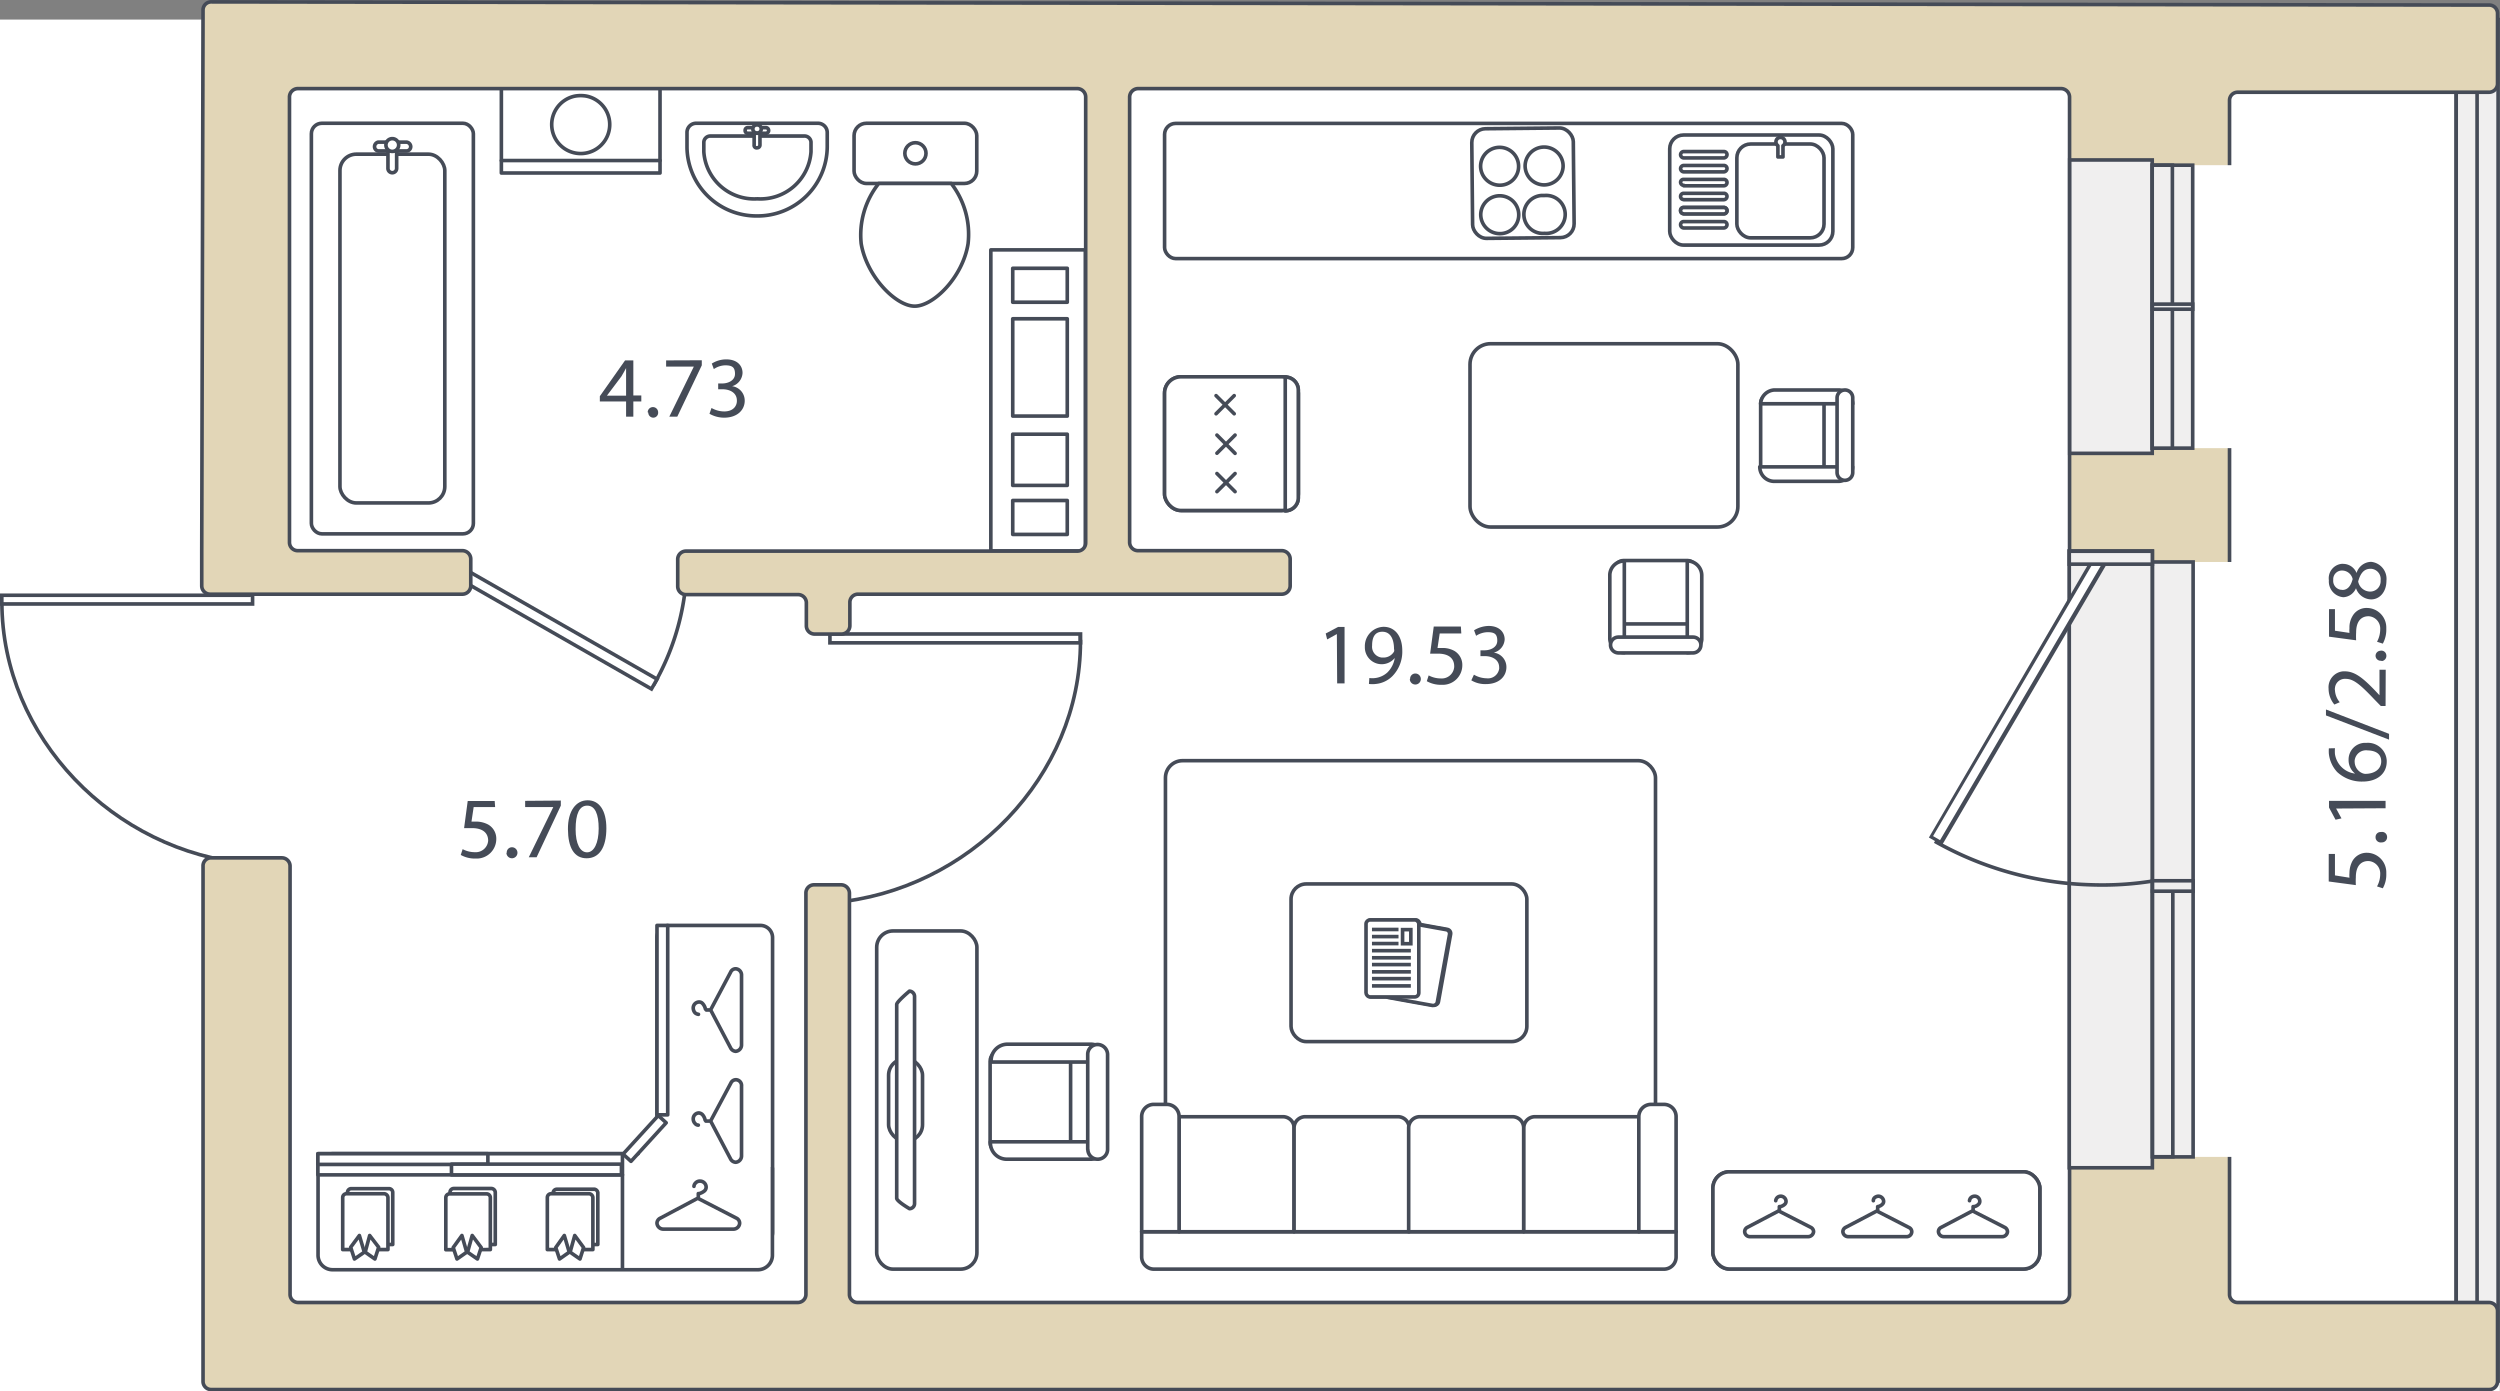 <svg xmlns="http://www.w3.org/2000/svg" viewBox="0 0 172.38 95.94"><rect x="0" y="0" width="172.38" height="95.94" fill="#808080" stroke="none"/><defs><style>.cls-1,.cls-2,.cls-3{fill:#fff;}.cls-2,.cls-3,.cls-4,.cls-5,.cls-7,.cls-8{stroke:#454b57;stroke-width:0.25px;}.cls-2,.cls-5{stroke-linecap:round;stroke-linejoin:round;}.cls-3,.cls-4,.cls-7,.cls-8{stroke-miterlimit:10;}.cls-4,.cls-5{fill:none;}.cls-6{fill:#454b57;}.cls-7{fill:#f0efef;}.cls-8{fill:#e2d6b7;}</style></defs><title>Ресурс 1</title><g id="Слой_2" data-name="Слой 2"><g id="Слой_1-2" data-name="Слой 1"><rect class="cls-1" y="1.35" width="172.37" height="94.59"/><g id="планировки"><rect class="cls-2" x="80.36" y="52.45" width="33.79" height="29.47" rx="1.18"/><rect class="cls-2" x="89.02" y="60.95" width="16.26" height="10.87" rx="1.05"/><path class="cls-2" d="M114.72,87.51H79.57a.85.85,0,0,1-.85-.85V84.93h36.85v1.73a.84.84,0,0,1-.84.85Z"/><path class="cls-2" d="M81.3,77h7.15a.77.77,0,0,1,.78.77v7.16H81.3V77Z"/><path class="cls-2" d="M90,77h6.38a.77.77,0,0,1,.78.77v7.16H89.23V77.77A.77.77,0,0,1,90,77Z"/><path class="cls-2" d="M97.9,77h6.38a.77.77,0,0,1,.78.77v7.16H97.13V77.77A.77.77,0,0,1,97.9,77Z"/><path class="cls-2" d="M105.83,77H113v7.93h-7.93V77.77A.77.77,0,0,1,105.83,77Z"/><path class="cls-2" d="M81.3,77v7.93H78.72V77a.84.84,0,0,1,.82-.85h.91A.84.84,0,0,1,81.3,77Z"/><path class="cls-2" d="M115.57,77v7.93H113V77a.85.85,0,0,1,.85-.85h.88A.84.84,0,0,1,115.57,77Z"/><rect class="cls-3" x="95.16" y="64.61" width="5.31" height="3.64" rx="0.28" transform="translate(15.08 150.9) rotate(-79.78)"/><rect class="cls-3" x="94.26" y="63.43" width="3.64" height="5.31" rx="0.28"/><rect class="cls-3" x="96.79" y="64.11" width="0.57" height="0.97"/><line class="cls-4" x1="94.68" y1="65.06" x2="96.51" y2="65.06"/><line class="cls-4" x1="94.68" y1="64.58" x2="96.51" y2="64.58"/><line class="cls-4" x1="96.51" y1="64.09" x2="94.68" y2="64.09"/><line class="cls-4" x1="94.68" y1="66.51" x2="97.35" y2="66.51"/><line class="cls-4" x1="94.68" y1="66.04" x2="97.35" y2="66.04"/><line class="cls-4" x1="97.35" y1="65.55" x2="94.68" y2="65.55"/><line class="cls-4" x1="94.68" y1="67.98" x2="97.35" y2="67.98"/><line class="cls-4" x1="94.68" y1="67.48" x2="97.35" y2="67.48"/><line class="cls-4" x1="97.35" y1="67.01" x2="94.68" y2="67.01"/><rect class="cls-3" x="95.08" y="64.62" width="5.31" height="3.64" rx="0.28" transform="translate(15.01 150.84) rotate(-79.78)"/><rect class="cls-3" x="94.19" y="63.43" width="3.64" height="5.31" rx="0.28"/><rect class="cls-3" x="96.71" y="64.1" width="0.57" height="0.97"/><line class="cls-4" x1="94.6" y1="65.06" x2="96.43" y2="65.06"/><line class="cls-4" x1="94.6" y1="64.58" x2="96.43" y2="64.58"/><line class="cls-4" x1="96.43" y1="64.09" x2="94.6" y2="64.09"/><line class="cls-4" x1="94.6" y1="66.51" x2="97.28" y2="66.51"/><line class="cls-4" x1="94.6" y1="66.04" x2="97.28" y2="66.04"/><line class="cls-4" x1="97.28" y1="65.55" x2="94.6" y2="65.55"/><line class="cls-4" x1="94.6" y1="67.98" x2="97.28" y2="67.98"/><line class="cls-4" x1="94.6" y1="67.48" x2="97.28" y2="67.48"/><line class="cls-4" x1="97.28" y1="67.01" x2="94.6" y2="67.01"/><path class="cls-2" d="M46.13,63.81h6.31a.84.84,0,0,1,.83.84h0V85a.82.82,0,0,1-.82.81H46.12A.82.82,0,0,1,45.3,85V82.3l-1.84-2.86,1.84-1.89V64.65a.84.84,0,0,1,.83-.84Z"/><path class="cls-2" d="M53.26,80.55v6a1,1,0,0,1-1,1H22.93a1,1,0,0,1-1-1v-6a1,1,0,0,1,1-1H44"/><rect class="cls-2" x="21.92" y="79.55" width="21" height="1.46"/><rect class="cls-2" x="21.92" y="79.55" width="11.72" height="0.74"/><rect class="cls-2" x="31.13" y="80.27" width="11.72" height="0.74"/><path class="cls-2" d="M34.15,85.81V82.23a.28.28,0,0,0-.26-.28h-2.6a.26.26,0,0,0-.26.26v3.6Z"/><path class="cls-2" d="M33.81,86.16V82.59a.26.26,0,0,0-.26-.27H31a.26.26,0,0,0-.26.26v3.59Z"/><polygon class="cls-2" points="33.18 86.02 32.56 85.19 32.24 86.34 32.92 86.81 33.18 86.02"/><polygon class="cls-2" points="31.25 86.02 31.85 85.19 32.18 86.34 31.51 86.81 31.25 86.02"/><path class="cls-2" d="M41.22,85.81V82.23A.28.28,0,0,0,41,82h-2.6a.26.26,0,0,0-.26.26v3.6Z"/><path class="cls-2" d="M40.88,86.16V82.59a.28.28,0,0,0-.26-.28H38a.26.26,0,0,0-.26.26v3.59Z"/><polygon class="cls-2" points="40.24 86.02 39.63 85.19 39.31 86.34 39.99 86.81 40.24 86.02"/><polygon class="cls-2" points="38.32 86.02 38.91 85.19 39.25 86.34 38.58 86.81 38.32 86.02"/><path class="cls-2" d="M27.08,85.81V82.23a.26.26,0,0,0-.26-.27h-2.6a.26.26,0,0,0-.26.26v3.6Z"/><path class="cls-2" d="M26.75,86.16V82.59a.28.28,0,0,0-.26-.28h-2.6a.26.26,0,0,0-.26.26v3.59Z"/><polygon class="cls-2" points="26.11 86 25.49 85.19 25.18 86.34 25.85 86.81 26.11 86"/><polygon class="cls-2" points="24.18 86 24.78 85.19 25.12 86.34 24.44 86.81 24.18 86"/><rect class="cls-2" x="45.3" y="63.81" width="0.74" height="13.06"/><rect class="cls-2" x="42.65" y="78.13" width="3.6" height="0.74" transform="translate(-43.5 58.42) rotate(-47.62)"/><line class="cls-5" x1="42.92" y1="81.01" x2="42.92" y2="87.51"/><path class="cls-2" d="M48.15,77.58h0a.29.29,0,0,1-.22-.11.44.44,0,0,1-.13-.31.4.4,0,0,1,.39-.42h0a.41.41,0,0,1,.24.11.81.81,0,0,1,.19.38l.05.07H49l1.38,2.62a.42.42,0,0,0,.35.22.44.44,0,0,0,.4-.45h0V74.89h0a.4.4,0,0,0-.38-.44h0a.38.38,0,0,0-.35.22L49,77.29"/><path class="cls-2" d="M47.85,81.8h0a.35.35,0,0,1,.1-.22.4.4,0,0,1,.32-.14.42.42,0,0,1,.42.42.36.36,0,0,1-.11.25,1,1,0,0,1-.36.19h-.07v.3L45.52,84a.39.39,0,0,0-.22.34.44.44,0,0,0,.45.41h4.8a.43.43,0,0,0,.45-.41h0a.39.39,0,0,0-.23-.35l-2.64-1.36"/><path class="cls-2" d="M48.16,69.94h0a.44.44,0,0,1-.23-.1.5.5,0,0,1-.13-.32.41.41,0,0,1,.41-.43h0a.32.32,0,0,1,.24.11.82.82,0,0,1,.19.37l.06.07H49l1.38,2.62a.42.42,0,0,0,.35.23.44.44,0,0,0,.4-.45h0V67.25h0a.43.43,0,0,0-.4-.45.38.38,0,0,0-.35.23L49,69.63"/><rect class="cls-2" x="68.27" y="72.41" width="5.55" height="7.15" rx="0.77"/><path class="cls-2" d="M76.34,73.16v.07h-8v-.07A1.13,1.13,0,0,1,69.47,72H75.2a1.14,1.14,0,0,1,1.14,1.12Z"/><path class="cls-2" d="M76.33,78.73v.07a1.13,1.13,0,0,1-1.13,1.13H69.42a1.13,1.13,0,0,1-1.13-1.13v-.07h8Z"/><path class="cls-2" d="M75,79.25V72.7a.68.68,0,0,1,.68-.68h0a.7.7,0,0,1,.69.68v6.55a.68.68,0,0,1-.68.68h0a.68.68,0,0,1-.68-.66Z"/><rect class="cls-2" x="60.45" y="64.19" width="6.91" height="23.32" rx="1.13"/><rect class="cls-2" x="61.27" y="73.01" width="2.34" height="5.67" rx="1.13"/><path class="cls-2" d="M61.83,82.62V69.26c0-.19.88-.92.88-.92a.37.37,0,0,1,.35.36V83a.35.35,0,0,1-.35.34S61.83,82.83,61.83,82.62Z"/><rect class="cls-2" x="80.3" y="25.98" width="9.22" height="9.22" rx="1.13"/><path class="cls-2" d="M88.62,35.17h0V26h0a.9.9,0,0,1,.9.9h0v7.42a.9.9,0,0,1-.9.9h0Z"/><rect class="cls-2" x="80.3" y="25.98" width="9.22" height="9.22" rx="1.13"/><path class="cls-2" d="M88.62,35.17h0V26h0a.9.9,0,0,1,.9.9h0v7.42a.9.9,0,0,1-.9.9h0Z"/><path class="cls-2" d="M85.16,30l-1.25,1.25Z"/><path class="cls-2" d="M85.16,31.26,83.91,30Z"/><path class="cls-2" d="M85.1,27.28l-1.25,1.25Z"/><path class="cls-2" d="M85.1,28.53l-1.25-1.25Z"/><path class="cls-2" d="M85.16,32.65,83.91,33.9Z"/><path class="cls-2" d="M85.16,33.9l-1.25-1.25Z"/><rect class="cls-2" x="80.3" y="8.51" width="47.45" height="9.32" rx="0.76"/><rect class="cls-2" x="115.13" y="9.31" width="11.25" height="7.59" rx="0.95"/><rect class="cls-2" x="119.76" y="9.93" width="6.01" height="6.47" rx="0.95"/><path class="cls-2" d="M116.1,13.77h2.76a.23.23,0,0,0,.22-.23.21.21,0,0,0-.22-.21H116.1a.21.21,0,0,0-.22.21h0a.21.21,0,0,0,.2.22Z"/><path class="cls-2" d="M116.1,12.81h2.76a.22.22,0,0,0,.22-.22h0a.21.21,0,0,0-.21-.22H116.1a.2.2,0,0,0-.22.19v0a.22.22,0,0,0,.22.22Z"/><path class="cls-2" d="M116.1,14.73h2.76a.21.21,0,0,0,.22-.21.22.22,0,0,0-.22-.22H116.1a.21.21,0,0,0-.22.21.22.22,0,0,0,.22.22Z"/><path class="cls-2" d="M116.1,15.72h2.76a.23.23,0,0,0,.22-.23.21.21,0,0,0-.22-.21H116.1a.21.21,0,0,0-.22.21.23.23,0,0,0,.22.23Z"/><path class="cls-2" d="M116.1,14.75h2.76a.22.22,0,0,0,.22-.22.22.22,0,0,0-.22-.22H116.1a.21.21,0,0,0-.22.21h0a.21.21,0,0,0,.2.22Z"/><path class="cls-2" d="M116.1,11.85h2.76a.23.23,0,0,0,.22-.23.21.21,0,0,0-.22-.21H116.1a.22.22,0,0,0-.22.22A.23.23,0,0,0,116.1,11.85Z"/><path class="cls-2" d="M116.1,10.89h2.76a.23.23,0,0,0,.22-.23.21.21,0,0,0-.22-.21H116.1a.22.22,0,0,0-.22.22A.23.23,0,0,0,116.1,10.89Z"/><path class="cls-2" d="M122.59,10.05v.77h.35v-.77a.31.31,0,0,0-.35-.52.31.31,0,0,0-.08.43A.34.34,0,0,0,122.59,10.05Z"/><rect class="cls-2" x="101.45" y="9.33" width="7" height="7.56" rx="0.95" transform="matrix(1, -0.01, 0.01, 1, -0.07, 0.57)"/><path class="cls-2" d="M106.48,12.75a1.32,1.32,0,0,1-1.32-1.3,1.31,1.31,0,0,1,2.62,0h0A1.32,1.32,0,0,1,106.48,12.75Z"/><path class="cls-2" d="M106.5,16.09a1.31,1.31,0,0,1-.23-2.61h.23a1.31,1.31,0,1,1,0,2.61Z"/><path class="cls-2" d="M103.41,12.77a1.32,1.32,0,0,1-1.32-1.3,1.31,1.31,0,0,1,2.62,0h0a1.29,1.29,0,0,1-1.29,1.3Z"/><path class="cls-2" d="M103.42,16.11a1.32,1.32,0,0,1-1.32-1.3,1.31,1.31,0,0,1,2.62,0h0a1.29,1.29,0,0,1-1.29,1.3Z"/><rect class="cls-2" x="21.47" y="8.5" width="11.17" height="28.31" rx="0.72"/><rect class="cls-2" x="23.44" y="10.63" width="7.23" height="24.05" rx="1.13"/><path class="cls-2" d="M27.05,10.1a.3.3,0,0,0-.3.3v1.21a.3.3,0,1,0,.6,0V10.42a.29.29,0,0,0-.29-.31Z"/><path class="cls-2" d="M28.32,10.1a.32.32,0,0,0-.3-.3H26.08a.32.32,0,0,0-.25.37.3.3,0,0,0,.25.24H28a.3.3,0,0,0,.32-.29Z"/><path class="cls-2" d="M27.49,10a.44.44,0,0,1-.88,0,.44.44,0,1,1,.88,0Z"/><rect class="cls-2" x="58.89" y="8.5" width="8.46" height="4.15" rx="0.85"/><circle class="cls-2" cx="63.12" cy="10.57" r="0.73"/><path class="cls-2" d="M65.59,12.65h-5a5.72,5.72,0,0,0-1.21,4.15c.38,2.26,2.39,4.31,3.69,4.31s3.31-2,3.68-4.3A5.74,5.74,0,0,0,65.59,12.65Z"/><rect class="cls-2" x="34.57" y="6.05" width="10.94" height="5.88"/><path class="cls-2" d="M42,8.18a2,2,0,1,1-2.37-1.55,2.26,2.26,0,0,1,.82,0A2,2,0,0,1,42,8.18Z"/><line class="cls-5" x1="34.57" y1="11.07" x2="45.51" y2="11.07"/><path class="cls-2" d="M48,8.5h8.4a.64.64,0,0,1,.64.63v1a4.8,4.8,0,0,1-4.84,4.76h0a4.79,4.79,0,0,1-4.83-4.75h0v-1A.63.63,0,0,1,48,8.5Z"/><path class="cls-2" d="M49,9.38h6.44a.45.45,0,0,1,.48.41h0v.68a3.49,3.49,0,0,1-3.7,3.24h0a3.48,3.48,0,0,1-3.69-3.24V9.8A.45.45,0,0,1,49,9.38Z"/><path class="cls-2" d="M52.2,9a.19.19,0,0,1,.2.18V10a.19.19,0,0,1-.19.19h0A.17.17,0,0,1,52,10V9.18A.2.2,0,0,1,52.2,9Z"/><path class="cls-2" d="M51.38,9a.18.18,0,0,1,.18-.2h1.27A.2.2,0,0,1,53,9a.19.19,0,0,1-.19.19H51.57A.18.18,0,0,1,51.38,9Z"/><ellipse class="cls-2" cx="52.2" cy="8.89" rx="0.29" ry="0.28"/><rect class="cls-2" x="68.32" y="17.23" width="6.52" height="20.76"/><rect class="cls-2" x="69.83" y="18.5" width="3.76" height="2.34"/><rect class="cls-2" x="69.83" y="34.51" width="3.76" height="2.34"/><rect class="cls-2" x="69.83" y="21.98" width="3.76" height="6.71"/><rect class="cls-2" x="69.83" y="29.94" width="3.76" height="3.53"/><rect class="cls-3" x="118.11" y="80.8" width="22.54" height="6.7" rx="1.13"/><rect class="cls-2" x="118.11" y="80.8" width="22.54" height="6.7" rx="1.13"/><path class="cls-2" d="M122.44,82.79h0a.37.37,0,0,1,.09-.2.36.36,0,0,1,.26-.11.37.37,0,0,1,.36.35.27.27,0,0,1-.09.21.66.66,0,0,1-.31.16h-.06v.27l-2.21,1.16a.33.33,0,0,0-.18.3.36.36,0,0,0,.37.34h4a.38.38,0,0,0,.38-.34.34.34,0,0,0-.19-.3l-2.23-1.14"/><path class="cls-2" d="M129.17,82.79h0a.28.28,0,0,1,.08-.2.44.44,0,0,1,.27-.11.37.37,0,0,1,.36.35.27.27,0,0,1-.09.21.58.58,0,0,1-.32.16h0v.27l-2.21,1.16a.34.34,0,0,0-.19.3.37.37,0,0,0,.38.34h4a.35.35,0,0,0,.37-.33h0a.32.32,0,0,0-.19-.3l-2.22-1.14"/><path class="cls-2" d="M135.8,82.79h0a.37.37,0,0,1,.09-.2.39.39,0,0,1,.27-.11.35.35,0,0,1,.35.35h0a.27.27,0,0,1-.09.21.55.55,0,0,1-.31.16h-.06v.27l-2.2,1.16a.32.32,0,0,0-.19.3.37.37,0,0,0,.38.34h4a.37.37,0,0,0,.38-.34h0a.34.34,0,0,0-.19-.3L136,83.49"/><rect class="cls-2" x="101.36" y="23.7" width="18.47" height="12.64" rx="1.42"/><rect class="cls-2" x="111.34" y="38.65" width="5.64" height="4.37" rx="0.61"/><path class="cls-2" d="M116.34,45h0V38.68h0a1,1,0,0,1,1,1v4.43A1,1,0,0,1,116.34,45Z"/><path class="cls-2" d="M112,45h0a1,1,0,0,1-1-.95V39.61a1,1,0,0,1,1-.93h0V45Z"/><path class="cls-2" d="M111.59,43.93h5.15a.54.54,0,0,1,.54.54h0a.55.55,0,0,1-.54.55h-5.15a.55.55,0,0,1-.54-.55h0a.54.54,0,0,1,.54-.54Z"/><rect class="cls-2" x="121.4" y="27.2" width="4.37" height="5.64" rx="0.61"/><path class="cls-2" d="M127.75,27.84H121.4a1,1,0,0,1,.95-.95h4.45A1,1,0,0,1,127.75,27.84Z"/><path class="cls-2" d="M127.74,32.19h0a1,1,0,0,1-.95,1h-4.45a1,1,0,0,1-1-1h6.35Z"/><path class="cls-2" d="M126.67,32.59V27.44a.55.55,0,0,1,.54-.55h0a.54.54,0,0,1,.54.54h0v5.15a.54.54,0,0,1-.54.54h0a.54.54,0,0,1-.54-.54Z"/><path class="cls-4" d="M47.36,38.63a17.08,17.08,0,0,1-2.25,8.53L31.5,39.36"/><rect class="cls-3" x="37.72" y="35.08" width="0.78" height="16.15" transform="translate(-18.28 54.8) rotate(-60.22)"/><path class="cls-4" d="M17.22,59.56C7.81,58.75.13,50.81.13,41.52H17.22"/><rect class="cls-1" x="0.13" y="41.04" width="17.29" height="0.61"/><path class="cls-6" d="M17.29,41.15v.37H.25v-.35h17m.25-.25H0v.85H17.54V40.9Z"/><path class="cls-4" d="M57.41,62.24c9.42-.81,17.09-8.74,17.09-18H57.42"/><rect class="cls-1" x="57.22" y="43.72" width="17.29" height="0.61"/><path class="cls-6" d="M57.35,43.84h17v.36h-17v-.36m-.25-.25v.86H74.63v-.86Z"/><rect class="cls-7" x="169.36" y="1.35" width="2.89" height="93.87"/><rect class="cls-7" x="169.36" y="1.35" width="1.44" height="93.87"/><path class="cls-8" d="M14,95.26V59.72a.55.55,0,0,1,.55-.57h4.88a.57.57,0,0,1,.57.57V89.26a.56.56,0,0,0,.56.55H55a.56.56,0,0,0,.57-.55V61.58a.56.56,0,0,1,.56-.57H58a.58.58,0,0,1,.57.57V89.26a.56.56,0,0,0,.56.55h83a.56.56,0,0,0,.57-.55V6.69a.59.59,0,0,0-.57-.58H78.46a.59.59,0,0,0-.57.58V37.4a.58.58,0,0,0,.57.57h9.93a.58.58,0,0,1,.57.57V40.4a.58.58,0,0,1-.57.57H59.16a.56.56,0,0,0-.56.57v1.61a.58.58,0,0,1-.57.57H56.16a.57.57,0,0,1-.56-.56h0V41.54A.57.57,0,0,0,55,41H47.3a.57.57,0,0,1-.57-.55V38.54A.57.57,0,0,1,47.3,38h27a.57.57,0,0,0,.56-.57V6.69a.58.58,0,0,0-.56-.58H20.52a.58.58,0,0,0-.56.58V37.4a.57.57,0,0,0,.56.57H31.89a.58.58,0,0,1,.57.57V40.4a.58.58,0,0,1-.57.57H14.48a.58.58,0,0,1-.57-.57V38L14,.69a.56.56,0,0,1,.57-.56L171.64.35a.57.57,0,0,1,.57.56V5.78a.59.59,0,0,1-.57.58H154.29a.56.56,0,0,0-.56.56V89.26a.56.56,0,0,0,.56.55h17.35a.59.59,0,0,1,.57.57v4.88a.56.56,0,0,1-.57.55H14.52A.56.56,0,0,1,14,95.26Z"/><rect class="cls-1" x="151.17" y="11.39" width="5.69" height="19.51"/><rect class="cls-7" x="142.71" y="11.03" width="5.69" height="20.23"/><rect class="cls-7" x="148.41" y="11.39" width="2.78" height="19.51"/><rect class="cls-7" x="148.4" y="11.39" width="1.39" height="19.51"/><rect class="cls-7" x="148.41" y="20.97" width="2.78" height="0.35"/><rect class="cls-1" x="151.24" y="38.75" width="5.73" height="41.02"/><rect class="cls-7" x="142.68" y="37.99" width="5.73" height="42.53"/><rect class="cls-7" x="148.42" y="38.75" width="2.8" height="41.02"/><rect class="cls-7" x="148.42" y="61.44" width="1.4" height="18.32"/><rect class="cls-7" x="148.42" y="60.73" width="2.8" height="0.72"/><path class="cls-4" d="M148.43,60.75a22.11,22.11,0,0,1-4.22.26,23.16,23.16,0,0,1-10.8-3"/><polygon class="cls-1" points="133.12 57.7 144.57 38.16 145.26 38.55 133.82 58.09 133.12 57.7"/><path class="cls-6" d="M144.61,38.33l.48.28L133.77,57.93l-.48-.28,11.32-19.32m-.09-.34L133,57.75l.91.52,11.58-19.76-.92-.52Z"/><rect class="cls-7" x="142.68" y="38.01" width="5.73" height="0.89"/></g><g id="подпись"><path class="cls-6" d="M92.18,43.72h0l-.67.37-.1-.41.85-.45h.45v3.89H92.2Z"/><path class="cls-6" d="M94.42,46.75a1.48,1.48,0,0,0,.42,0,1.52,1.52,0,0,0,.82-.38,1.78,1.78,0,0,0,.51-1h0a1.16,1.16,0,0,1-2.06-.77,1.33,1.33,0,0,1,1.29-1.38h0c.79,0,1.29.65,1.29,1.64A2.41,2.41,0,0,1,96,46.63a1.87,1.87,0,0,1-1.13.53,1.93,1.93,0,0,1-.48,0Zm.19-2.24a.75.75,0,0,0,.67.83h.08a.84.84,0,0,0,.76-.41.28.28,0,0,0,0-.18c0-.67-.24-1.19-.8-1.19S94.61,44,94.61,44.51Z"/><path class="cls-6" d="M97.23,46.81a.36.36,0,0,1,.34-.37h0a.38.38,0,1,1-.36.4Z"/><path class="cls-6" d="M100.76,43.68H99.27l-.15,1h.32a1.65,1.65,0,0,1,.84.2,1.12,1.12,0,0,1,.55,1,1.35,1.35,0,0,1-1.37,1.34h-.08a2,2,0,0,1-1-.25l.13-.4a1.77,1.77,0,0,0,.84.21.86.86,0,0,0,.92-.79v-.05c0-.51-.34-.87-1.12-.87h-.54l.25-1.87h1.87Z"/><path class="cls-6" d="M101.63,46.52a1.79,1.79,0,0,0,.87.25.78.78,0,0,0,.87-.66.28.28,0,0,0,0-.09c0-.55-.5-.78-1-.78h-.29v-.4h.29c.38,0,.87-.19.87-.66s-.2-.59-.68-.59a1.53,1.53,0,0,0-.78.25l-.14-.38a2,2,0,0,1,1-.3c.77,0,1.11.46,1.11.93A1,1,0,0,1,103,45h0a1,1,0,0,1,.87,1c0,.62-.48,1.17-1.42,1.17a1.85,1.85,0,0,1-1-.26Z"/><path class="cls-6" d="M43.17,28.73V27.68H41.36v-.36l1.74-2.47h.57v2.42h.55v.41h-.55v1.05Zm0-1.46V25.38h0c-.12.22-.21.39-.32.57l-1,1.33h1.32Z"/><path class="cls-6" d="M44.66,28.43a.36.36,0,1,1,.72,0h0a.34.34,0,0,1-.32.37h0a.35.35,0,0,1-.36-.35Z"/><path class="cls-6" d="M48.39,24.84v.35L46.7,28.73h-.55l1.69-3.45H45.93v-.43Z"/><path class="cls-6" d="M49.06,28.13a1.78,1.78,0,0,0,.87.24c.68,0,.89-.43.88-.75,0-.55-.5-.78-1-.78h-.29v-.4h.29c.39,0,.87-.2.87-.66s-.2-.59-.68-.59a1.45,1.45,0,0,0-.78.26l-.14-.38a1.85,1.85,0,0,1,1-.29c.77,0,1.12.45,1.12.93a1,1,0,0,1-.72.92h0a1,1,0,0,1,.87,1c0,.62-.49,1.17-1.43,1.17a2.05,2.05,0,0,1-1-.27Z"/><path class="cls-6" d="M34.14,55.65H32.66l-.15,1h.32a1.77,1.77,0,0,1,.84.21,1.12,1.12,0,0,1,.55,1,1.35,1.35,0,0,1-1.37,1.34h-.08a2,2,0,0,1-1-.25l.13-.4a1.77,1.77,0,0,0,.84.21.86.86,0,0,0,.92-.79v0c0-.51-.34-.87-1.12-.87H32l.25-1.87h1.86Z"/><path class="cls-6" d="M34.94,58.79a.36.36,0,0,1,.34-.37h0a.38.38,0,1,1-.36.4Z"/><path class="cls-6" d="M38.67,55.2v.35L37,59.11h-.54l1.69-3.46H36.21v-.43Z"/><path class="cls-6" d="M41.81,57.11c0,1.34-.5,2.07-1.36,2.07s-1.28-.73-1.29-2,.56-2,1.36-2S41.81,55.88,41.81,57.11Zm-2.12.07c0,1,.31,1.59.79,1.59s.8-.64.8-1.64-.25-1.58-.79-1.58S39.69,56.11,39.69,57.18Z"/><path class="cls-6" d="M161,58.88v1.48l1,.16a1.71,1.71,0,0,1,0-.32,1.77,1.77,0,0,1,.21-.84,1.13,1.13,0,0,1,1-.56,1.35,1.35,0,0,1,1.33,1.37v.08a1.92,1.92,0,0,1-.24,1l-.4-.13a1.72,1.72,0,0,0,.22-.84.86.86,0,0,0-.82-.91h0c-.5,0-.86.34-.86,1.12a4.86,4.86,0,0,0,0,.54l-1.87-.25V58.88Z"/><path class="cls-6" d="M164.18,58.09a.36.36,0,0,1-.38-.32v-.05a.34.34,0,0,1,.33-.35h.05a.34.34,0,0,1,.41.29.36.36,0,0,1-.29.42Z"/><path class="cls-6" d="M161.08,55.75h0l.37.68-.41.09-.45-.84v-.46h3.9v.51Z"/><path class="cls-6" d="M161,51.59a2.67,2.67,0,0,0,0,.4,1.59,1.59,0,0,0,1.39,1.35h0a1.17,1.17,0,0,1-.45-.94,1.15,1.15,0,0,1,1.12-1.18h.14a1.3,1.3,0,0,1,1.37,1.22v.07c0,.83-.65,1.38-1.66,1.38a2.48,2.48,0,0,1-1.76-.66,2.21,2.21,0,0,1-.57-1.25,2.41,2.41,0,0,1,0-.38Zm2.25.15a.79.79,0,0,0-.89.69.37.37,0,0,0,0,.11.86.86,0,0,0,.48.75.67.67,0,0,0,.24.07c.64,0,1.11-.32,1.11-.86s-.41-.76-1-.76Z"/><path class="cls-6" d="M164.73,51l-4.35-1.67v-.41l4.35,1.68Z"/><path class="cls-6" d="M164.49,48.68h-.33l-.4-.41c-.95-1-1.45-1.46-2-1.46a.69.69,0,0,0-.76.63.38.38,0,0,0,0,.15,1.38,1.38,0,0,0,.33.83l-.37.16a1.71,1.71,0,0,1-.4-1.1,1.1,1.1,0,0,1,1-1.19h.12c.72,0,1.31.52,2.1,1.34l.29.31h0V46.18h.43Z"/><path class="cls-6" d="M164.17,45.56a.35.35,0,0,1-.37-.33v0a.35.35,0,0,1,.33-.36h0a.34.34,0,0,1,.41.29.36.36,0,0,1-.29.42Z"/><path class="cls-6" d="M161,42v1.49l1,.15a1.71,1.71,0,0,1,0-.32,1.52,1.52,0,0,1,.21-.84,1.1,1.1,0,0,1,1-.56,1.35,1.35,0,0,1,1.33,1.38v.08a2,2,0,0,1-.24,1l-.4-.13a1.79,1.79,0,0,0,.22-.85.85.85,0,0,0-.8-.91h0c-.5,0-.86.34-.86,1.12a4.86,4.86,0,0,0,0,.54l-1.87-.25V42Z"/><path class="cls-6" d="M163.5,41.33a1.13,1.13,0,0,1-1.05-.77h0a1,1,0,0,1-.87.62,1.09,1.09,0,0,1-1-1.17v0a1,1,0,0,1,.86-1.13.66.66,0,0,1,.14,0,1,1,0,0,1,.91.63h0a1.07,1.07,0,0,1,1-.77,1.18,1.18,0,0,1,1.06,1.3C164.55,40.84,164.06,41.33,163.5,41.33Zm-2-.65c.39,0,.6-.3.72-.75a.75.75,0,0,0-.71-.59.6.6,0,0,0-.63.58V40a.62.62,0,0,0,.56.67h.06Zm1.95-1.46c-.47,0-.7.34-.85.87a.85.85,0,0,0,.8.7.72.72,0,0,0,.75-.69V40a.71.71,0,0,0-.64-.78h-.06Z"/></g></g></g></svg>